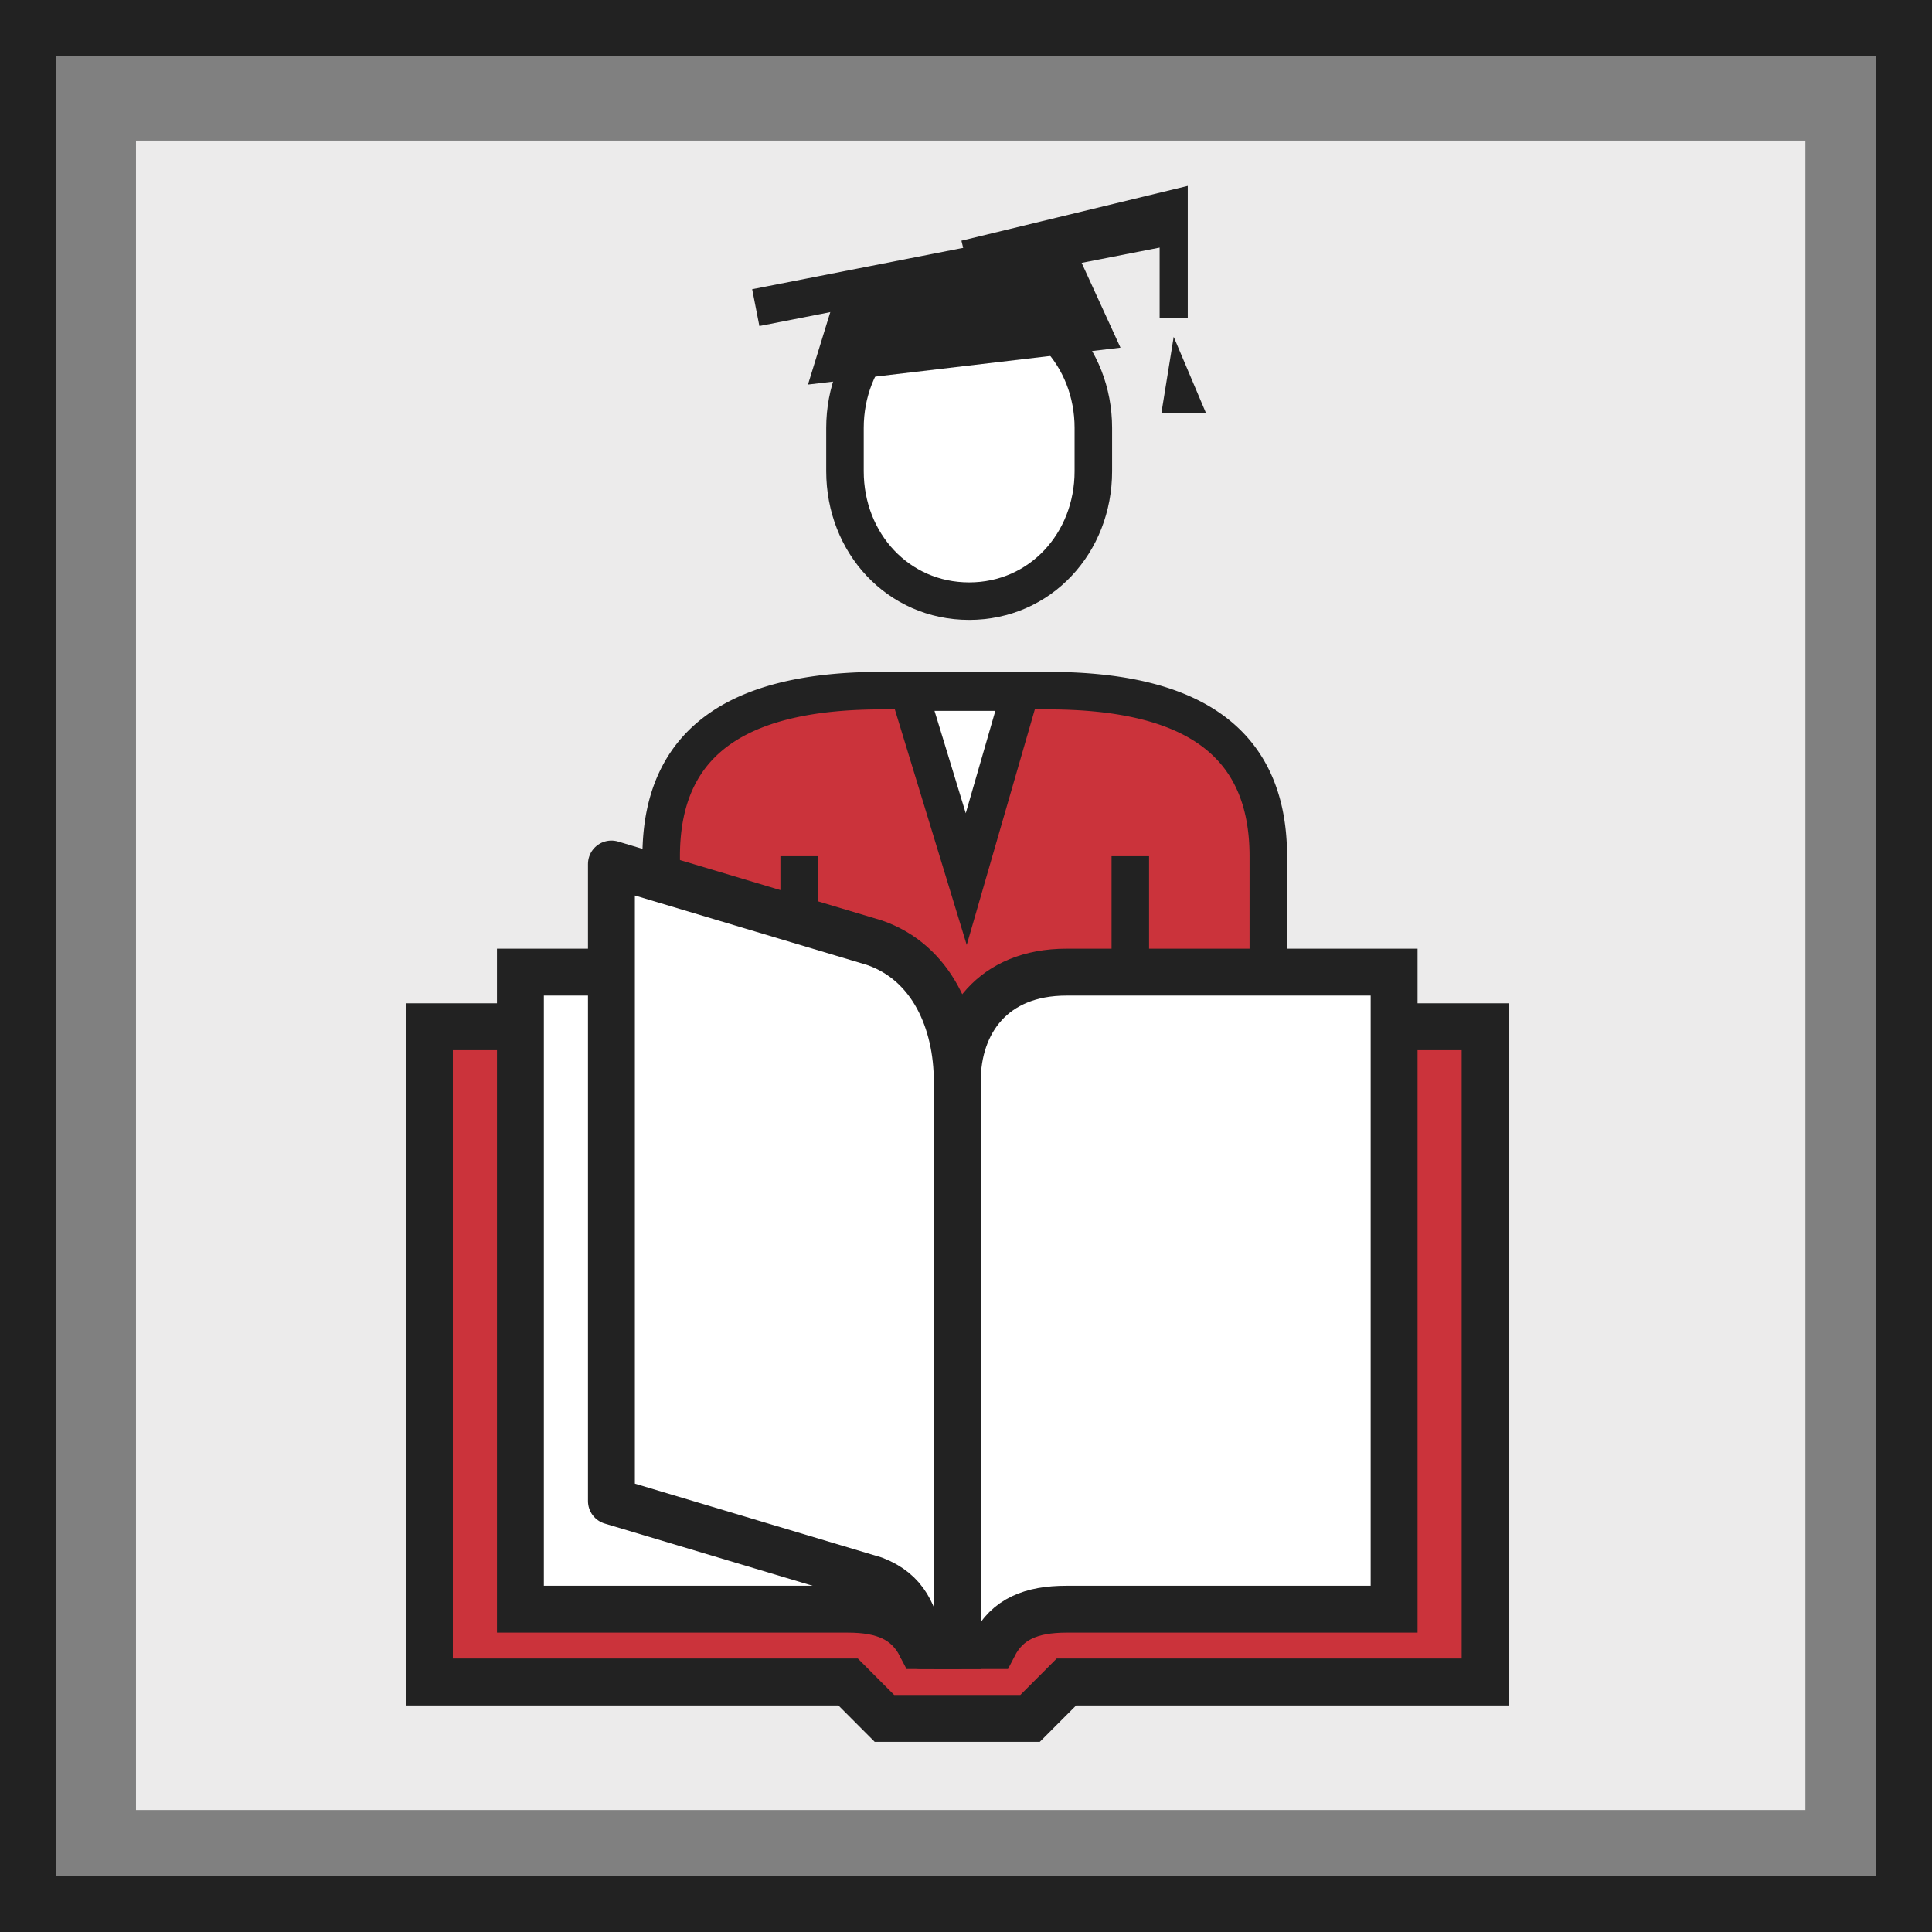 <svg height="206" viewBox="0 0 206 206" width="206" xmlns="http://www.w3.org/2000/svg"><rect x="0" y="0" width="206" height="206" fill="#808080" stroke="none"/><path d="m14.5 14.993h178v178h-178z" fill="#ecebeb"/><g stroke="#222"><path d="m3 3h200v200h-200z" fill="none" stroke-miterlimit="10" stroke-width="6"/><path d="m921.228 914.642c-7.579 0-13.24-6.2-13.24-13.852v-4.618c0-7.65 5.661-13.85 13.24-13.85s13.242 6.2 13.242 13.85v4.618c0 7.65-5.662 13.852-13.242 13.852z" fill="#fff" stroke-miterlimit="10" stroke-width="4" transform="translate(-817.892 -850.545)"/><path d="m933.478 914.237h-17.654c-13.971 0-23.538 4.448-23.538 17.654v26.482a12.019 12.019 0 0 0 11.77 11.77h2.944v38.25h35.308v-38.25h2.942a12.019 12.019 0 0 0 11.77-11.77v-26.482c-.003-13.206-9.57-17.654-23.542-17.654z" fill="#cb333b" stroke-miterlimit="10" stroke-width="4" transform="translate(-821.786 -840.598)"/><path d="m85.212 167.795v-76.501" fill="#bd1e2c" stroke-miterlimit="10" stroke-width="4"/><path d="m120.52 91.294v76.501" fill="#bd1e2c" stroke-miterlimit="10" stroke-width="4"/><path d="m85.212 115.892h35.308v50.839h-35.308z" fill="#fff" stroke-miterlimit="10" stroke-width="4"/><path d="m102.866 123.659v44.135" fill="#bd1e2c" stroke-miterlimit="10" stroke-width="4"/><path d="m918.527 934.294-6.082-19.935h11.845z" fill="#fff" stroke-miterlimit="10" stroke-width="4" transform="translate(-815.502 -840.56)"/><path d="m944.831 948.089c0 11.77-13.448 11.77-13.448 11.77v-13.652h13.448z" fill="#fff" stroke-miterlimit="10" stroke-width="4" transform="translate(-809.6 -830.633)"/><path d="m892.286 948.089c0 11.77 13.447 11.77 13.447 11.77v-13.652h-13.447z" fill="#fff" stroke-miterlimit="10" stroke-width="4" transform="translate(-821.786 -830.633)"/><path d="m80.585 32.801 44.561-8.733" fill="#fff" stroke-miterlimit="10" stroke-width="4"/></g><path d="m907.418 884.874-2.438 7.915 33.321-3.935-4.816-10.512z" fill="#222" transform="translate(-818.829 -851.785)"/><path d="m939.241 886.8v-12.139l-22.28 5.394" fill="none" stroke="#222" stroke-miterlimit="10" stroke-width="3" transform="translate(-814.095 -852.932)"/><path d="m934.258 885.476-1.312 8.128h4.754z" fill="#222" transform="translate(-809.112 -849.561)"/><path d="m985.484 1011.95h-44.643l-3.876 3.881h-15.527l-3.871-3.881h-44.647v-69.868h112.564z" fill="#cb333b" stroke="#222" stroke-miterlimit="10" stroke-width="5" transform="translate(-827.134 -832.606)"/><path d="m919.709 1009.452h-3.881v-60.164c0-6.307 3.792-11.644 11.645-11.644h34.934v67.926h-34.934c-3.761-.001-6.308 1.051-7.764 3.882z" fill="#fff" stroke="#222" stroke-miterlimit="10" stroke-width="5" transform="translate(-813.76 -833.989)"/><path d="m923.015 1009.452h3.885v-60.164c0-6.307-3.791-11.644-11.644-11.644h-34.938v67.926h34.934c3.759-.001 6.307 1.051 7.763 3.882z" fill="#fff" stroke="#222" stroke-miterlimit="10" stroke-width="5" transform="translate(-824.828 -833.989)"/><path d="m920.709 1012.191h3.881v-60.164c0-6.307-2.665-12.668-8.851-14.788l-28.023-8.384v67.927l28.023 8.385c3.393 1.323 4.242 3.749 4.97 7.024z" fill="#fff" stroke="#222" stroke-linejoin="round" stroke-width="5" transform="translate(-822.522 -836.729)"/></svg>